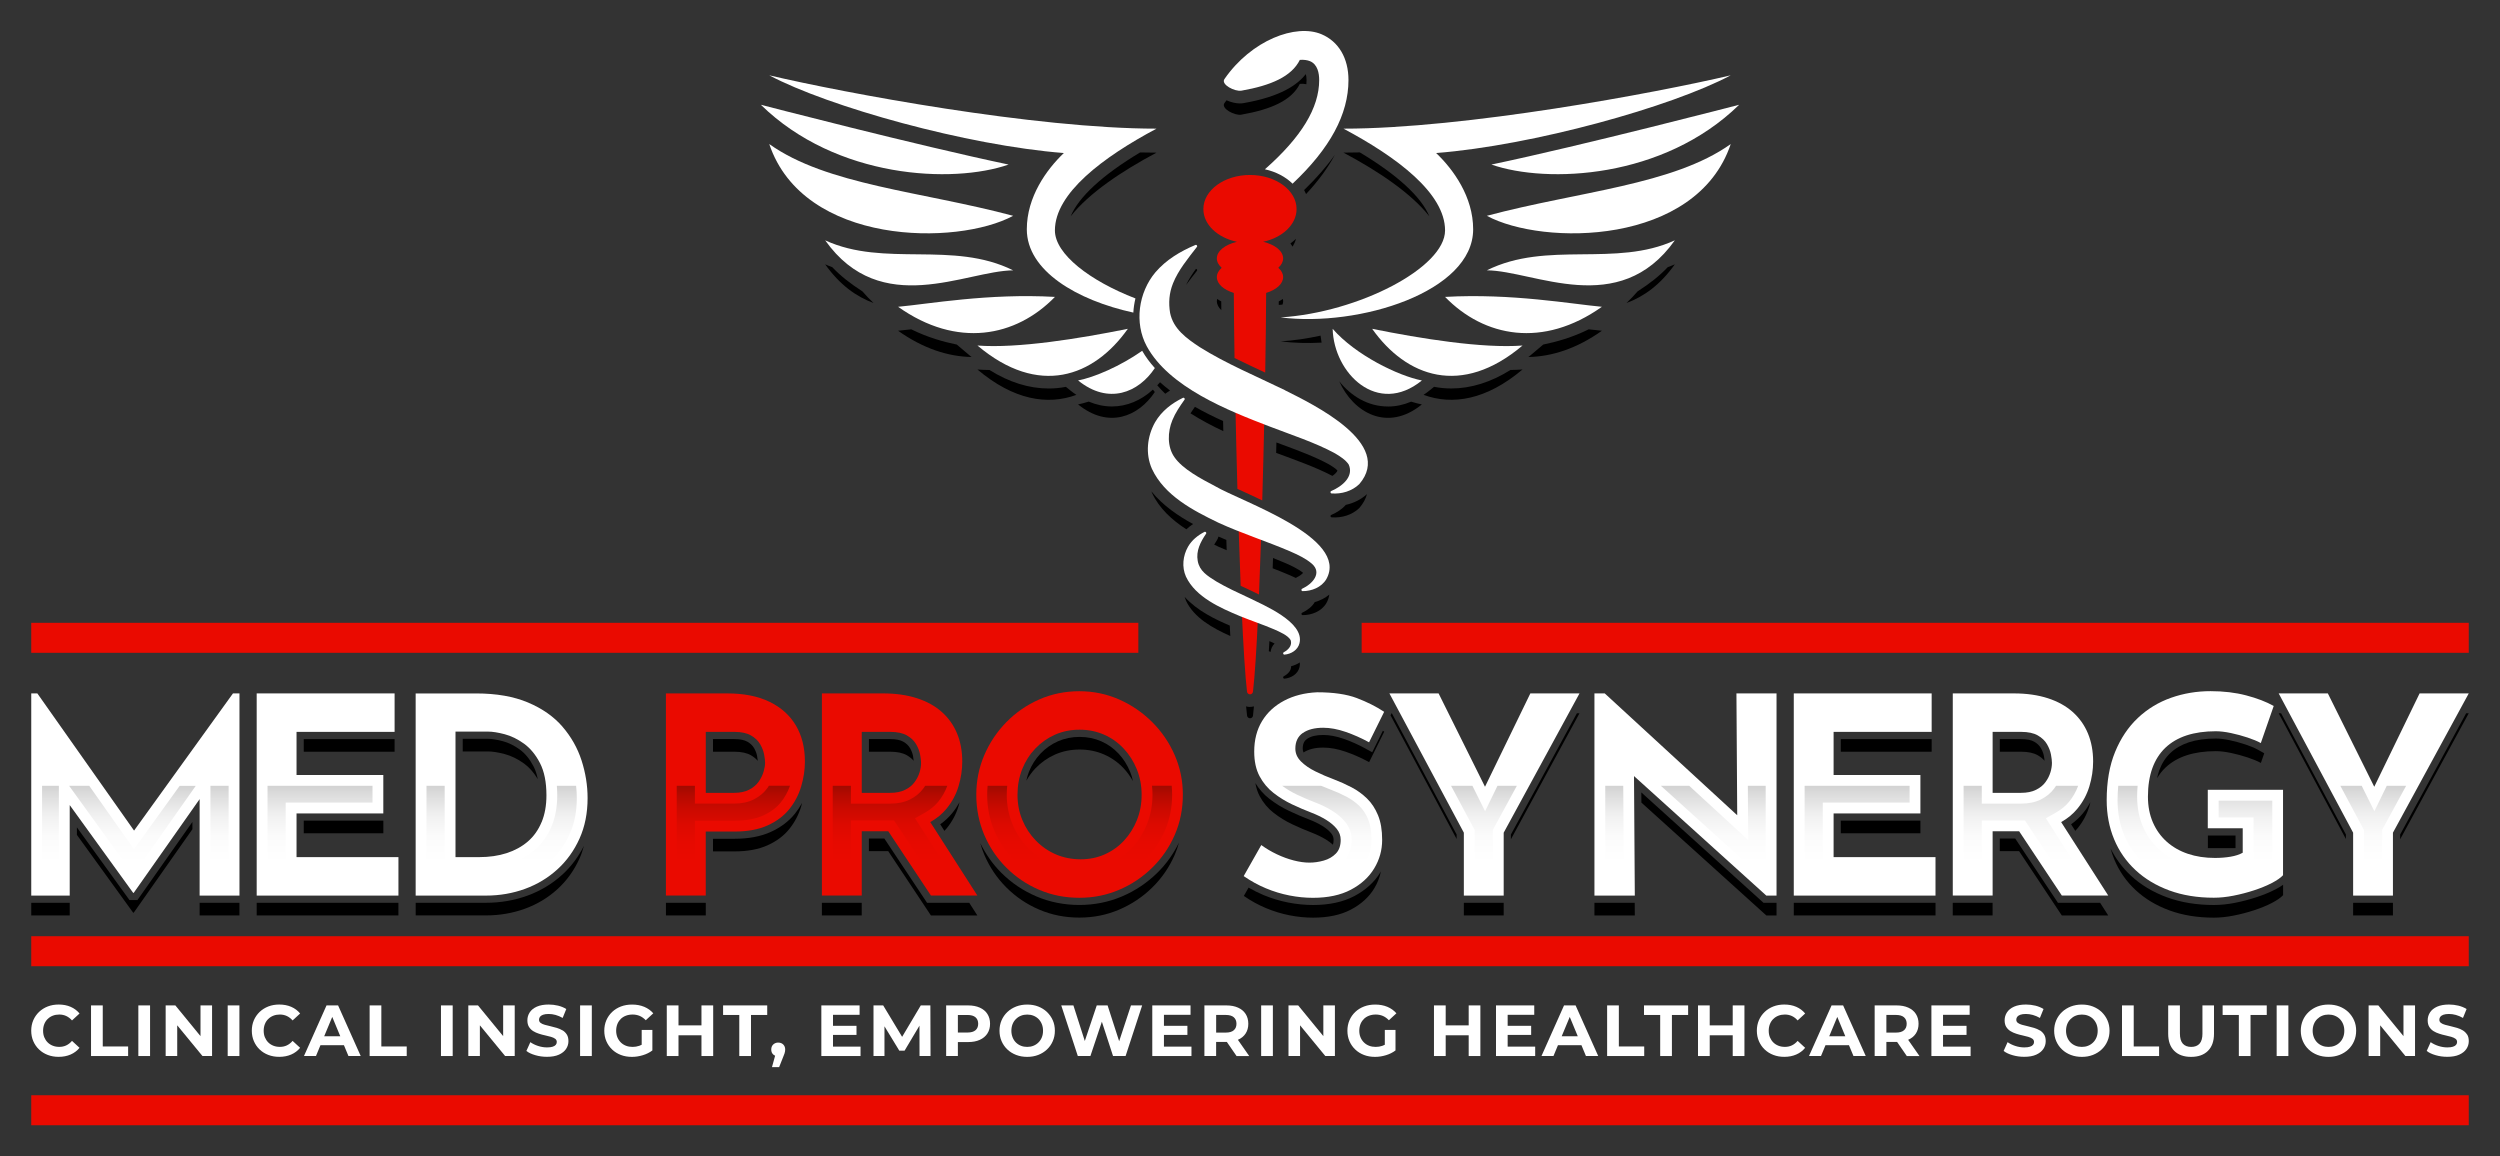 <?xml version="1.0" encoding="UTF-8"?>
<svg id="Layer_1" data-name="Layer 1" xmlns="http://www.w3.org/2000/svg" xmlns:xlink="http://www.w3.org/1999/xlink" viewBox="0 0 800 370">
  <rect x="0" y="0" width="800" height="370" fill="#333333" stroke="none"/>
  <defs>
    <style>
      .cls-1 {
        fill: url(#linear-gradient-2);
      }

      .cls-2 {
        fill: url(#linear-gradient);
      }

      .cls-3 {
        fill: #fff;
      }

      .cls-4 {
        fill: #ea0a00;
      }
    </style>
    <linearGradient id="linear-gradient" x1="391.71" y1="283.83" x2="391.71" y2="251.46" gradientUnits="userSpaceOnUse">
      <stop offset=".25" stop-color="#fff"/>
      <stop offset=".5" stop-color="#fbfbfb"/>
      <stop offset=".7" stop-color="#f1f1f1"/>
      <stop offset=".88" stop-color="#e0e0e0"/>
      <stop offset="1" stop-color="#d2d2d2"/>
    </linearGradient>
    <linearGradient id="linear-gradient-2" x1="295.81" y1="283.83" x2="295.81" y2="251.46" gradientUnits="userSpaceOnUse">
      <stop offset=".25" stop-color="#ea0a00"/>
      <stop offset=".45" stop-color="#e60a00"/>
      <stop offset=".62" stop-color="#dc0a00"/>
      <stop offset=".77" stop-color="#cb0a00"/>
      <stop offset=".91" stop-color="#b40a00"/>
      <stop offset="1" stop-color="#a00a00"/>
    </linearGradient>
  </defs>
  <g>
    <path d="M457.39,69.21c-2.58-6.21-10.23-13.24-22.24-20.44-1.78.04-3.54.07-5.24.07,11.18,5.95,21.58,12.93,27.48,20.37Z"/>
    <path d="M397.23,36.69c9.52-1.67,16.1-4.55,18.72-9.86.77-.06,1.45,0,2.09.12.03-.45.06-.89.06-1.33,0-.93-.13-1.54-.25-1.9-2.66,3.4-7.93,7.18-19.92,9.28-.38.07-.77.1-1.18.1-1.3,0-2.82-.37-4.26-1.01-.22.3-.46.59-.67.9-1.21,1.75,3.32,4.07,5.41,3.71Z"/>
    <path d="M410.52,95.67c-.41.28-.85.54-1.32.79,0,.36,0,.74,0,1.11.12,0,.24-.02.36-.02.28-.02.56-.06.84-.08.13-.36.22-.72.22-1.1,0-.23-.04-.46-.09-.69Z"/>
    <path d="M389.86,174.93c.89.41,1.79.76,2.68,1.14-.04-1.1-.08-2.18-.11-3.3-.89-.37-1.72-.72-2.52-1.07-.13.48-.33.95-.62,1.38-.3.43-.52.81-.75,1.2.44.22.88.43,1.32.64Z"/>
    <path d="M391.39,134.73c-2.86-1.29-5.94-2.79-9.02-4.55-.01.02-.02.04-.03.05-.5.71-.96,1.37-1.39,2.03,3.34,2.14,6.91,4.02,10.51,5.71-.02-1.08-.05-2.16-.07-3.25Z"/>
    <path d="M342.62,69.2c5.9-7.43,16.29-14.41,27.46-20.35-1.71,0-3.47-.03-5.25-.07-12,7.2-19.62,14.21-22.21,20.42Z"/>
    <path d="M372.88,126c.5-.35.99-.71,1.53-1.03-1.1-.84-2.17-1.73-3.2-2.65-.29.35-.59.65-.89.98.79.94,1.66,1.83,2.57,2.71Z"/>
    <path d="M524.04,93.23c-1.16,1.35-2.36,2.59-3.57,3.73,5.54-2.03,10.83-5.82,15.48-12.38-.75.34-1.51.62-2.27.91-2.7,2.85-5.75,5.24-9.64,7.74Z"/>
    <path d="M407.37,178.56c-.04,1.13-.08,2.19-.12,3.29,1.85.72,3.69,1.45,5.51,2.23.64.29,1.28.57,1.91.87.13-.08.25-.18.39-.25.93-.44,1.59-1,1.93-1.39-1.61-1.32-3.85-2.32-5.84-3.2-1.24-.53-2.5-1.04-3.78-1.55Z"/>
    <path d="M390.82,99.25c0-.95-.02-1.89-.02-2.8-.47-.24-.91-.51-1.32-.79-.05.23-.09.45-.09.69,0,1.06.53,2.04,1.43,2.9Z"/>
    <path d="M383.01,86.67c.21-.28,0-.62-.31-.63-1.24,1.7-2.36,3.43-3.17,5.16,1.13-1.54,2.32-3.04,3.48-4.53Z"/>
    <path d="M427.98,150.55c-.68-.75-2.16-1.62-2.74-1.97-4.44-2.43-9.97-4.47-15.33-6.45-.49-.18-.98-.36-1.46-.54-.03,1.12-.06,2.21-.08,3.33,5.94,2.22,12.57,4.52,18,7.37.91-.64,1.52-1.3,1.61-1.73,0,0,0,0,0-.01Z"/>
    <path d="M412.94,77.91c.26.33.48.67.69,1.02.48-.8.87-1.64,1.08-2.53-.55.53-1.12,1.04-1.76,1.5Z"/>
    <path d="M417.32,60.82c.23.42.43.85.62,1.28,3.94-4.23,7.01-8.41,9.22-12.57-2.64,3.75-5.92,7.5-9.84,11.28Z"/>
    <path d="M406.47,205.28l-.26-.12c-.06,1.13-.12,2.2-.19,3.23.19.08.38.15.57.23.11-1.02.55-1.97,1.28-2.7-.52-.25-1.04-.49-1.4-.65Z"/>
    <path d="M420.72,192.67c-.79,1.41-2.38,2.64-4.02,3.4-.39.18-.28.77.15.77,2.87.02,6.01-1.19,7.58-3.82.52-.93.82-1.84.96-2.75-1.33,1.09-2.92,1.91-4.67,2.4Z"/>
    <path d="M430.64,161.56c-1.16,1.37-2.91,2.48-4.64,3.22-.39.17-.29.74.13.77,3.17.24,6.51-.72,8.86-2.99,1.28-1.49,2.05-2.98,2.44-4.44-1.89,1.71-4.22,2.88-6.79,3.44Z"/>
    <path d="M413.14,213.2c.09,1.39-1.01,2.49-2.33,3.21-.38.21-.21.79.22.76,2.12-.18,4.28-1.46,4.81-3.66.13-.52.14-1.03.1-1.53-.85.54-1.79.96-2.81,1.23Z"/>
    <path d="M399.31,226.17c-.19-.03-.38-.08-.56-.13.1,1.1.2,2.12.31,2.97.06.48.47.84.95.84s.89-.36.95-.84c.1-.85.2-1.87.3-2.96-.62.16-1.27.21-1.95.12Z"/>
    <path d="M493.83,110.26l-4.01,3.39c-.25.21-.49.38-.74.59,7.52-.13,15.52-2.71,23.53-8.4-1.24-.11-2.66-.27-4.22-.46-5.28,2.62-10.37,4.02-14.57,4.88Z"/>
    <path d="M464.39,124.31c-1.85,0-3.68-.18-5.49-.53l-1.35,1.09c-.66.54-1.33,1.02-2.01,1.48,9.22,3.39,20.1,1.65,31.67-8.12-1.23.09-2.53.14-3.86.16-6.29,3.93-12.64,5.92-18.96,5.92Z"/>
    <path d="M444.17,130.08c-6.39,0-11.8-3.3-15.63-8.09,4.46,10,15.39,16.42,26.46,7.43-1.03-.2-2.19-.51-3.43-.89-2.42,1.02-4.9,1.56-7.41,1.56Z"/>
    <path d="M310.18,113.65l-4.01-3.39c-4.2-.86-9.29-2.26-14.57-4.88-1.56.19-2.98.34-4.22.46,8.01,5.68,16.01,8.27,23.53,8.4-.25-.2-.49-.38-.74-.59Z"/>
    <path d="M393.53,200.18c-4.65-1.98-10.42-4.73-14.45-9.18.12.41.27.82.44,1.22,2.58,5.5,8.59,8.82,14.18,11.3-.06-1.08-.11-2.18-.17-3.33Z"/>
    <path d="M422.58,107.4c-4.24.93-8.55,1.57-12.78,1.84,4.13.52,8.57.64,13.11.4-.14-.75-.25-1.49-.33-2.24Z"/>
    <path d="M275.96,93.23c-3.89-2.51-6.94-4.89-9.64-7.74-.76-.29-1.52-.56-2.27-.91,4.65,6.56,9.94,10.35,15.48,12.38-1.21-1.15-2.41-2.38-3.57-3.73Z"/>
    <path d="M342.44,124.88l-1.35-1.09c-1.81.35-3.64.53-5.49.53-6.32,0-12.67-1.99-18.96-5.92-1.34-.02-2.64-.07-3.86-.16,11.56,9.77,22.44,11.51,31.66,8.12-.67-.46-1.35-.94-2.01-1.48Z"/>
    <path d="M369.55,125.45c-.22-.25-.41-.51-.63-.77-3.77,3.46-8.33,5.39-13.1,5.39-2.52,0-5-.54-7.43-1.56-1.22.38-2.39.7-3.41.9,9.73,7.9,19.35,3.9,24.56-3.96Z"/>
    <path d="M381.78,167.69c-4.65-2.54-9.61-5.86-13.32-10.44.06.15.1.31.17.47,2.33,4.99,6.41,8.68,11,11.66.66-.6,1.36-1.17,2.15-1.68Z"/>
  </g>
  <g>
    <g>
      <path class="cls-4" d="M402.88,190.24c.26-6.26.51-13.04.74-20.08-2.44-.92-4.88-1.84-7.32-2.81.22,7,.46,13.79.71,20.1.84.4,1.67.78,2.46,1.15.9.45,2.08,1,3.41,1.64Z"/>
      <path class="cls-4" d="M395.97,156.44c2.43,1.11,5.16,2.34,7.95,3.69.26-8.95.49-18.1.68-26.94-2.92-1.13-6.07-2.37-9.28-3.76.18,8.79.4,17.96.65,27.01Z"/>
      <path class="cls-4" d="M397.32,194.76c.54,11.96,1.13,21.55,1.73,26.59.06.48.47.84.95.84s.89-.36.95-.84c.57-4.75,1.13-13.55,1.64-24.57-1.77-.66-3.54-1.32-5.27-2.01Z"/>
      <path class="cls-4" d="M395.79,77.38c-3.76.89-6.4,2.93-6.4,5.32,0,1.1.57,2.12,1.54,2.99-.97.87-1.54,1.9-1.54,2.99,0,2.17,2.19,4.06,5.43,5.06.03,6.02.11,13.11.23,20.82,3.23,1.6,6.52,3.13,9.82,4.67.16-9.52.27-18.27.3-25.5,3.24-.99,5.43-2.88,5.43-5.06,0-1.1-.57-2.12-1.54-2.99.97-.87,1.54-1.9,1.54-2.99,0-2.38-2.63-4.43-6.4-5.32,6.18-1.33,10.7-5.51,10.7-10.47,0-6.03-6.68-10.91-14.91-10.91s-14.91,4.89-14.91,10.91c0,4.96,4.51,9.14,10.7,10.47Z"/>
    </g>
    <g>
      <path class="cls-3" d="M324.21,86.51c-19.32-9.6-41.11-.86-60.15-9.6,17.86,25.19,45.02,9.73,60.15,9.6Z"/>
      <path class="cls-3" d="M365.5,112.26c-7,4.9-15.26,8.47-20.51,9.48,9.73,7.9,19.35,3.9,24.56-3.96-1.56-1.72-2.93-3.56-4.05-5.52Z"/>
      <path class="cls-3" d="M360.91,105.22c-15.68,3.16-35.24,6.32-48.12,5.35,19.57,16.53,37.19,10.09,48.12-5.35Z"/>
      <path class="cls-3" d="M287.39,98.17c18.84,13.37,37.67,9.72,50.19-3.16-21.27-1.22-40.71,2.31-50.19,3.16Z"/>
      <path class="cls-3" d="M324.21,69.06c-29.35-7.84-59.67-9.84-78.05-22.97,10.97,32.63,60.18,32.63,78.05,22.97Z"/>
      <path class="cls-3" d="M556.54,33.52s-49.76,12.94-79.29,19.14c17.86,6.2,55.05,4.56,79.29-19.14Z"/>
      <path class="cls-3" d="M322.75,52.66c-29.53-6.2-79.29-19.14-79.29-19.14,24.24,23.7,61.43,25.34,79.29,19.14Z"/>
      <path class="cls-3" d="M462.42,73.74c0,11.91-27.71,26.25-52.62,27.83,25.03,3.16,61.61-8.14,61.61-28.19,0-10.38-6.29-19.11-11.85-24.41,30.99-2.42,75.38-14.81,94.27-24.87-24.18,5.68-85.04,17.07-123.92,17.07,17.13,9.11,32.51,20.66,32.51,32.57Z"/>
      <path class="cls-3" d="M328.58,73.38c0,13.26,16.01,22.7,34.09,26.65.08-1.52.31-3.04.67-4.53-14.56-5.63-25.77-14.19-25.77-21.76,0-11.91,15.37-23.45,32.51-32.57-38.89,0-99.74-11.39-123.92-17.07,18.9,10.06,63.28,22.45,94.27,24.87-5.56,5.31-11.85,14.03-11.85,24.41Z"/>
      <path class="cls-3" d="M399.46,191.22c-3.28-1.52-7.14-3.32-10.17-5.11-2.96-1.85-5.44-3.36-6.02-6.62-.59-3.2.88-6.06,2.67-8.69.24-.35-.15-.78-.52-.59-2.1,1.09-3.99,2.57-5.24,4.72-1.65,2.89-2.06,6.49-.67,9.6,3.08,6.56,11.05,10.03,17.36,12.66,3.59,1.46,7.41,2.73,10.89,4.22,1.8.81,4.33,1.87,5.25,3.42.56,1.7-.68,3.06-2.2,3.89-.38.21-.21.79.22.76,2.12-.18,4.28-1.46,4.81-3.66,1.66-6.78-11.57-12.21-16.38-14.61Z"/>
      <path class="cls-3" d="M535.95,76.9c-19.05,8.75-40.83,0-60.15,9.6,15.13.13,42.29,15.59,60.15-9.6Z"/>
      <path class="cls-3" d="M462.42,95.01c12.52,12.88,31.35,16.53,50.19,3.16-9.48-.85-28.92-4.37-50.19-3.16Z"/>
      <path class="cls-3" d="M553.84,46.09c-18.38,13.12-48.7,15.13-78.05,22.97,17.86,9.66,67.08,9.66,78.05-22.97Z"/>
      <path class="cls-3" d="M439.09,105.22c10.94,15.43,28.56,21.87,48.12,5.35-12.88.97-32.45-2.19-48.12-5.35Z"/>
      <path class="cls-3" d="M388.75,155.53c-4.51-2.37-10.29-5.42-12.93-9.23-2.35-3.33-2.2-8.11-.67-11.82.96-2.37,2.38-4.44,3.89-6.57.24-.34-.13-.78-.51-.6-3.58,1.76-6.81,4.2-8.91,7.82-2.53,4.5-3.15,10.07-1,14.91,4.01,8.58,13.18,13.31,21.24,17.21,7.57,3.47,15.43,5.95,22.9,9.15,2.55,1.13,5.03,2.26,7.04,3.99,3.37,2.95.23,6.46-3.11,8-.39.18-.28.77.15.77,2.87.02,6.01-1.19,7.58-3.82,7.52-13.33-27.2-24.8-35.67-29.81Z"/>
      <path class="cls-3" d="M426.45,105.22c.36,14.22,14.34,28.07,28.56,16.53-7.53-1.46-21.27-8.14-28.56-16.53Z"/>
      <path class="cls-3" d="M411.19,124.86c-9.26-4.5-18.83-8.48-27.27-13.78-4.26-2.81-8.45-5.82-9.49-10.95-.53-3.18-.33-6.31.93-9.45,1.66-4.18,4.78-7.96,7.65-11.67.25-.33-.1-.78-.48-.62-4.79,2.01-9.37,4.73-12.81,8.76-5.39,6.41-6.81,16.17-2.76,23.65,7.14,13.14,26.03,20.58,39.22,25.64,6.74,2.6,14.81,5.22,21.04,8.64,1.64.96,3.43,2.13,4.37,3.58,1.69,3.79-1.99,6.93-5.6,8.47-.39.17-.29.74.13.77,3.17.24,6.51-.72,8.86-2.99,11.14-13.01-14.62-25.43-23.8-30.03Z"/>
      <path class="cls-3" d="M397.23,29.02c9.52-1.67,16.1-4.55,18.72-9.86,1.29-.09,2.39.06,3.28.43,2.4,1.01,2.91,3.84,2.91,6.02,0,8.91-5.7,18.28-17.37,28.56,3.55.79,6.63,2.42,8.85,4.61,12.02-11.31,17.89-22.21,17.89-33.17,0-7-3.15-12.34-8.64-14.66-8.17-3.44-22.38,1.83-31.05,14.35-1.21,1.75,3.32,4.07,5.41,3.71Z"/>
    </g>
  </g>
  <g>
    <g>
      <path d="M241.25,239.31c-.44-.76-1.13-1.41-2.1-1.97-.96-.55-2.36-.83-4.16-.83h-6.83v4.04h6.83c2.23,0,4,.38,5.32,1.14.88.51,1.6,1.11,2.18,1.78-.03-.37-.1-.88-.23-1.59-.16-.82-.49-1.69-1-2.57Z"/>
      <path d="M357.89,241.1c-1.57-1.67-3.43-2.98-5.53-3.9-2.1-.92-4.42-1.39-6.89-1.39s-4.8.47-6.89,1.39c-2.11.93-3.99,2.24-5.59,3.92-1.6,1.68-2.86,3.66-3.74,5.89-.36.9-.62,1.84-.83,2.81.82-1.43,1.77-2.76,2.91-3.95,1.82-1.9,3.93-3.38,6.33-4.44,2.4-1.05,5.01-1.58,7.82-1.58s5.42.53,7.82,1.58c2.4,1.05,4.5,2.54,6.28,4.44,1.15,1.23,2.13,2.6,2.97,4.09-.22-1.01-.51-1.99-.89-2.93-.91-2.24-2.18-4.24-3.76-5.93Z"/>
      <path d="M306.73,257.95c.12-.41.22-.82.32-1.23-.69,1.24-1.49,2.44-2.41,3.56h0c-1.07,1.3-2.33,2.47-3.77,3.5l1.34,2.09c.22-.23.44-.46.65-.71,1.79-2.17,3.08-4.57,3.87-7.21Z"/>
      <path d="M291.15,239.31c-.44-.76-1.13-1.41-2.1-1.97-.96-.55-2.36-.83-4.16-.83h-6.83v4.04h6.83c2.23,0,4,.38,5.32,1.14.88.51,1.59,1.1,2.17,1.76-.04-.45-.11-.96-.22-1.58-.16-.82-.49-1.69-1-2.57Z"/>
      <path d="M166.33,239.85c-1.78-1.29-3.61-2.19-5.43-2.67-1.91-.5-3.51-.76-4.77-.76h-8.06v4.04h8.06c1.46,0,3.25.28,5.36.84,2.11.56,4.17,1.57,6.2,3.03,1.7,1.23,3.16,2.92,4.4,5-.3-1.56-.75-2.92-1.36-4.09-1.2-2.33-2.68-4.14-4.4-5.39Z"/>
      <rect x="10" y="288.9" width="12.31" height="4.04"/>
      <polygon points="466.12 267.04 445.39 228.24 445.3 228.24 444.97 228.91 466.12 268.49 466.12 267.04"/>
      <rect x="97.2" y="236.51" width="29.07" height="4.04"/>
      <rect x="97.2" y="262.61" width="25.47" height="4.04"/>
      <path d="M437.01,239.56c-2.34-1.28-4.75-2.35-7.16-3.18-2.3-.79-4.45-1.19-6.41-1.19-2.25,0-4,.42-5.18,1.25-.65.46-1.39,1.22-1.39,3.12,0,.44.09.84.26,1.23,1.57-1.03,3.66-1.56,6.31-1.56,2.23,0,4.61.44,7.16,1.32,2.55.88,5.05,1.99,7.52,3.34l4.83-9.76c-.14-.09-.29-.18-.44-.27l-3.4,6.86-2.11-1.15Z"/>
      <polygon points="61.57 263.01 43.98 288.02 41.43 288.02 24.61 264.76 24.61 267.17 42.61 292.06 42.79 292.06 61.57 265.35 61.57 263.01"/>
      <path d="M706.51,271.4h8.78s.05-.01.08-.02v-4.02h-8.85v4.04Z"/>
      <path d="M653.03,239.31c-.44-.76-1.13-1.41-2.1-1.97-.96-.55-2.36-.83-4.16-.83h-6.83v4.04h6.83c2.23,0,4,.38,5.32,1.14.88.51,1.59,1.1,2.17,1.76-.04-.45-.1-.96-.22-1.58-.16-.82-.49-1.69-1.01-2.57Z"/>
      <path d="M713.9,240.94c1.82.38,3.6.87,5.36,1.45,1.76.59,3.16,1.17,4.22,1.76l1.08-3.11-2.2-1.22c-.93-.51-2.22-1.05-3.83-1.59-1.66-.55-3.38-1.02-5.11-1.38-1.65-.35-3.12-.52-4.36-.52-3.26,0-6.15.41-8.6,1.2-2.35.77-4.35,1.92-5.94,3.43-1.58,1.5-2.79,3.4-3.59,5.66-.27.75-.48,1.56-.67,2.41.75-1.26,1.63-2.4,2.67-3.38,1.85-1.76,4.12-3.08,6.81-3.96,2.69-.88,5.8-1.32,9.32-1.32,1.41,0,3.02.19,4.83.57Z"/>
      <path d="M668.61,257.95c.12-.41.22-.82.32-1.23-.69,1.24-1.49,2.44-2.41,3.56-1.07,1.3-2.33,2.47-3.77,3.5l1.34,2.09c.22-.23.44-.46.65-.71,1.79-2.17,3.08-4.57,3.87-7.21Z"/>
      <polygon points="750.69 267.04 729.95 228.24 729.25 228.24 729.22 228.33 750.69 268.49 750.69 267.04"/>
      <path d="M423.15,264.29c-1.3-.8-2.76-1.5-4.32-2.09-2.04-.78-4.16-1.69-6.32-2.71-2.25-1.06-4.39-2.38-6.36-3.91-1.76-1.37-3.24-3.06-4.44-5,.28,1.54.72,2.94,1.38,4.17,1.14,2.14,2.64,3.93,4.48,5.36,1.85,1.44,3.82,2.65,5.93,3.65,2.11,1,4.16,1.88,6.15,2.64,1.7.65,3.27,1.41,4.7,2.28.84.51,1.55,1.07,2.19,1.64.14-.45.21-.97.21-1.58,0-.76-.24-1.42-.76-2.07-.68-.84-1.63-1.64-2.84-2.38Z"/>
      <rect x="589.06" y="236.51" width="29.07" height="4.04"/>
      <rect x="589.06" y="262.61" width="25.47" height="4.04"/>
      <polygon points="564.33 288.9 525.22 253.57 525.25 256.83 565.22 292.94 568.49 292.94 568.49 288.9 564.33 288.9"/>
      <rect x="624.88" y="288.9" width="12.75" height="4.04"/>
      <polygon points="510.22 288.9 510.22 292.94 523.14 292.94 523.11 288.9 510.22 288.9"/>
      <rect x="574.01" y="288.9" width="45.36" height="4.04"/>
      <polygon points="483.49 267.05 483.49 268.57 505.44 228.24 504.61 228.24 483.49 267.05"/>
      <rect x="468.43" y="288.9" width="12.75" height="4.04"/>
      <rect x="63.88" y="288.9" width="12.74" height="4.04"/>
      <rect x="753" y="288.9" width="12.74" height="4.04"/>
      <polygon points="768.05 267.05 768.05 268.57 790 228.24 789.17 228.24 768.05 267.05"/>
      <path d="M728.06,284.64c-1.74.9-3.76,1.73-6.01,2.47-2.21.73-4.51,1.33-6.82,1.79-2.37.47-4.65.7-6.78.7-5.52,0-10.58-.83-15.04-2.47-4.49-1.65-8.39-4-11.59-6.98-2.67-2.49-4.81-5.41-6.45-8.66.33,1.17.7,2.32,1.16,3.44,1.58,3.81,3.87,7.11,6.86,9.89,2.99,2.78,6.59,4.95,10.81,6.5,4.22,1.55,8.97,2.33,14.24,2.33,1.99,0,4.1-.22,6.33-.66,2.23-.44,4.41-1.01,6.55-1.71,2.14-.7,4.03-1.48,5.67-2.33,1.64-.85,2.84-1.68,3.6-2.5v-3.32c-.72.51-1.56,1.02-2.54,1.53Z"/>
      <polygon points="658.54 288.9 644.87 268.33 639.93 268.33 639.93 272.37 646.11 272.37 659.77 292.94 674.63 292.94 672.04 288.9 658.54 288.9"/>
      <rect x="213.1" y="288.9" width="12.75" height="4.04"/>
      <path d="M179.92,279.9c-3.2,2.92-6.94,5.17-11.13,6.7-4.16,1.52-8.63,2.29-13.27,2.29h-22.5v4.04h22.5c4.39,0,8.55-.72,12.48-2.15,3.93-1.43,7.38-3.52,10.37-6.24,2.99-2.72,5.35-6.01,7.08-9.84.58-1.28,1.02-2.64,1.41-4.04-1.78,3.53-4.09,6.65-6.93,9.24Z"/>
      <rect x="82.14" y="288.9" width="45.35" height="4.04"/>
      <path d="M254.41,260.34c-1.95,2.45-4.57,4.43-7.79,5.89-3.19,1.45-7.1,2.18-11.63,2.18h-6.83v4.04h6.83c4.22,0,7.78-.66,10.68-1.98,2.9-1.32,5.21-3.06,6.94-5.23,1.73-2.17,2.99-4.58,3.78-7.25.11-.36.19-.72.28-1.08-.65,1.2-1.4,2.35-2.26,3.43Z"/>
      <path d="M441.76,279.08c-1.91,3.17-4.73,5.74-8.37,7.66-3.6,1.9-8.04,2.86-13.21,2.86-2.59,0-5.27-.27-7.96-.79-2.69-.53-5.37-1.34-7.96-2.42-1.6-.67-3.18-1.47-4.72-2.36l-1.51,2.67c2.28,1.58,4.66,2.89,7.12,3.91,2.46,1.03,4.97,1.79,7.52,2.29,2.55.5,5.05.75,7.51.75,4.8,0,8.85-.86,12.13-2.59,3.28-1.73,5.77-4,7.47-6.81,1.04-1.72,1.73-3.55,2.13-5.45-.06.1-.09.2-.15.29Z"/>
      <rect x="263" y="288.9" width="12.75" height="4.04"/>
      <path d="M370.33,279.31c-3.27,3.21-7.07,5.75-11.3,7.55-4.25,1.81-8.85,2.73-13.65,2.73s-9.49-.92-13.74-2.74c-4.24-1.81-8.02-4.35-11.23-7.57-2.76-2.76-4.99-5.96-6.72-9.48.36,1.26.77,2.5,1.28,3.7,1.7,3.99,4.06,7.49,7.08,10.5,3.02,3.02,6.52,5.38,10.5,7.08,3.98,1.7,8.26,2.55,12.83,2.55s8.76-.85,12.75-2.55c3.98-1.7,7.52-4.06,10.59-7.08,3.08-3.02,5.48-6.52,7.21-10.5.54-1.25.97-2.54,1.34-3.85-1.77,3.59-4.07,6.85-6.93,9.65Z"/>
      <polygon points="296.66 288.9 282.99 268.33 278.05 268.33 278.05 272.37 284.23 272.37 297.89 292.94 312.75 292.94 310.16 288.9 296.66 288.9"/>
    </g>
    <g>
      <g>
        <polygon class="cls-3" points="774.27 221.89 759.76 251.76 744.91 221.89 729.18 221.89 753 266.46 753 286.59 765.74 286.59 765.74 266.46 790 221.89 774.27 221.89"/>
        <path class="cls-3" d="M179.99,232.53c-2.78-3.22-6.46-5.8-11.03-7.73-4.57-1.93-10.11-2.9-16.61-2.9h-19.34v64.69h22.5c4.39,0,8.55-.72,12.48-2.15,3.93-1.44,7.38-3.52,10.37-6.24,2.99-2.72,5.35-6.01,7.08-9.84,1.73-3.84,2.59-8.16,2.59-12.97,0-4.04-.65-8.06-1.93-12.04-1.29-3.98-3.33-7.59-6.11-10.81ZM173.31,263.07c-1.03,2.49-2.49,4.56-4.39,6.2-1.91,1.64-4.18,2.89-6.81,3.74-2.64.85-5.57,1.27-8.79,1.27h-7.56v-40.17h10.37c1.46,0,3.25.28,5.36.84,2.11.56,4.18,1.57,6.2,3.03,2.02,1.47,3.72,3.53,5.1,6.2,1.38,2.67,2.07,6.11,2.07,10.33,0,3.22-.51,6.08-1.54,8.57Z"/>
        <polygon class="cls-3" points="586.75 260.3 614.53 260.3 614.53 248 586.75 248 586.75 234.2 618.13 234.2 618.13 221.89 574.01 221.89 574.01 286.59 619.36 286.59 619.36 274.28 586.75 274.28 586.75 260.3"/>
        <path class="cls-3" d="M706.51,265.05h11.16v7.82c-1.05.59-2.34,1.01-3.87,1.27-1.52.26-3.19.4-5.01.4-3.16,0-6.05-.44-8.66-1.32-2.61-.88-4.86-2.17-6.77-3.87-1.9-1.7-3.38-3.76-4.44-6.2-1.05-2.43-1.58-5.17-1.58-8.22,0-3.46.47-6.49,1.41-9.1.94-2.61,2.33-4.79,4.17-6.55,1.85-1.76,4.12-3.08,6.81-3.96,2.69-.88,5.8-1.32,9.32-1.32,1.41,0,3.02.19,4.83.57,1.82.38,3.6.87,5.36,1.45,1.76.59,3.16,1.17,4.22,1.76l4.13-11.87c-2.4-1.35-5.33-2.47-8.79-3.38-3.46-.91-7.27-1.36-11.43-1.36-4.39,0-8.6.7-12.61,2.11-4.01,1.41-7.56,3.56-10.64,6.46-3.08,2.9-5.51,6.53-7.3,10.9-1.79,4.37-2.68,9.51-2.68,15.43,0,4.51.79,8.67,2.37,12.48,1.58,3.81,3.87,7.11,6.86,9.89,2.99,2.78,6.59,4.95,10.81,6.5,4.22,1.55,8.97,2.33,14.24,2.33,1.99,0,4.1-.22,6.33-.66,2.23-.44,4.41-1.01,6.55-1.71,2.14-.7,4.03-1.48,5.67-2.33,1.64-.85,2.84-1.68,3.6-2.5v-27.34h-24.08v12.31Z"/>
        <polygon class="cls-3" points="94.89 260.3 122.66 260.3 122.66 248 94.89 248 94.89 234.2 126.27 234.2 126.27 221.89 82.14 221.89 82.14 286.59 127.5 286.59 127.5 274.28 94.89 274.28 94.89 260.3"/>
        <polygon class="cls-3" points="42.9 265.79 11.95 221.89 10 221.89 10 286.59 22.31 286.59 22.31 257.63 42.61 285.71 42.79 285.71 63.88 255.72 63.88 286.59 76.63 286.59 76.63 221.89 74.55 221.89 42.9 265.79"/>
        <polygon class="cls-3" points="555.91 260.88 513.52 221.89 510.22 221.89 510.22 286.59 523.14 286.59 522.88 248.34 565.22 286.59 568.49 286.59 568.49 221.89 555.66 221.89 555.91 260.88"/>
        <path class="cls-3" d="M416.93,234.55c1.58-1.11,3.75-1.67,6.5-1.67,2.23,0,4.61.44,7.16,1.32,2.55.88,5.05,1.99,7.51,3.34l4.83-9.76c-2.58-1.7-5.49-3.16-8.75-4.4-3.25-1.23-7.49-1.85-12.7-1.85-3.99.18-7.5,1.07-10.55,2.68-3.05,1.61-5.41,3.79-7.08,6.55-1.67,2.76-2.5,6.01-2.5,9.76,0,3.11.57,5.73,1.71,7.87,1.14,2.14,2.64,3.93,4.48,5.36,1.85,1.44,3.82,2.65,5.93,3.65,2.11,1,4.16,1.88,6.15,2.64,1.7.65,3.27,1.41,4.7,2.28,1.43.88,2.58,1.85,3.43,2.9.85,1.05,1.27,2.23,1.27,3.52,0,1.88-.51,3.34-1.54,4.4-1.03,1.05-2.32,1.8-3.87,2.24-1.55.44-3.09.66-4.61.66s-3.19-.23-5.01-.7c-1.82-.47-3.62-1.13-5.41-1.98-1.79-.85-3.44-1.83-4.97-2.94l-5.63,9.93c2.29,1.58,4.66,2.89,7.12,3.91,2.46,1.03,4.97,1.79,7.52,2.29,2.55.5,5.05.75,7.52.75,4.8,0,8.85-.86,12.13-2.59,3.28-1.73,5.77-4,7.47-6.81,1.7-2.81,2.55-5.86,2.55-9.14,0-3.11-.44-5.73-1.32-7.87-.88-2.14-2.05-3.93-3.52-5.36-1.47-1.43-3.12-2.64-4.97-3.6-1.85-.97-3.71-1.8-5.58-2.51-2.05-.76-4.03-1.61-5.93-2.55-1.91-.94-3.46-2.01-4.66-3.21-1.2-1.2-1.8-2.56-1.8-4.09,0-2.23.79-3.9,2.37-5.01Z"/>
        <polygon class="cls-3" points="475.2 251.76 460.35 221.89 444.61 221.89 468.43 266.46 468.43 286.59 481.18 286.59 481.18 266.46 505.44 221.89 489.71 221.89 475.2 251.76"/>
        <path class="cls-3" d="M664.74,258.81c1.79-2.17,3.08-4.57,3.87-7.21.79-2.64,1.19-5.27,1.19-7.91,0-3.34-.56-6.34-1.67-9.01-1.11-2.67-2.74-4.95-4.88-6.86-2.14-1.9-4.79-3.37-7.95-4.39-3.16-1.02-6.77-1.54-10.81-1.54h-19.6v64.69h12.75v-20.57h8.49l13.66,20.57h14.85l-15.07-23.51c2.07-1.17,3.79-2.59,5.18-4.27ZM656.13,247.16c-.32,1.08-.85,2.12-1.58,3.12-.73,1-1.74,1.82-3.03,2.46-1.29.65-2.9.97-4.83.97h-9.05v-19.51h9.14c2.23,0,4,.38,5.32,1.14,1.32.76,2.3,1.7,2.94,2.81.64,1.11,1.07,2.21,1.27,3.3.2,1.08.31,1.98.31,2.68,0,.94-.16,1.95-.48,3.03Z"/>
      </g>
      <g>
        <path class="cls-4" d="M246.23,224.57c-3.69-1.79-8.2-2.68-13.54-2.68h-19.6v64.69h12.75v-20.48h9.14c4.22,0,7.78-.66,10.68-1.98,2.9-1.32,5.21-3.06,6.94-5.23,1.73-2.17,2.99-4.58,3.78-7.25.79-2.67,1.19-5.32,1.19-7.95,0-4.45-.97-8.31-2.9-11.56-1.93-3.25-4.75-5.77-8.44-7.56ZM244.34,246.94c-.32,1.11-.85,2.18-1.58,3.21-.73,1.03-1.74,1.88-3.03,2.55-1.29.67-2.9,1.01-4.83,1.01h-9.05v-19.51h9.14c2.23,0,4,.38,5.32,1.14,1.32.76,2.3,1.7,2.94,2.81.64,1.11,1.07,2.21,1.27,3.3.2,1.08.31,1.95.31,2.59,0,.82-.16,1.79-.48,2.9Z"/>
        <path class="cls-4" d="M302.86,258.81c1.79-2.17,3.08-4.57,3.87-7.21.79-2.64,1.19-5.27,1.19-7.91,0-3.34-.56-6.34-1.67-9.01-1.11-2.67-2.74-4.95-4.88-6.86-2.14-1.9-4.79-3.37-7.95-4.39-3.16-1.02-6.77-1.54-10.81-1.54h-19.6v64.69h12.75v-20.57h8.49l13.66,20.57h14.85l-15.07-23.51c2.07-1.17,3.79-2.59,5.18-4.27ZM294.25,247.16c-.32,1.08-.85,2.12-1.58,3.12-.73,1-1.74,1.82-3.03,2.46-1.29.65-2.9.97-4.83.97h-9.05v-19.51h9.14c2.23,0,4,.38,5.32,1.14,1.32.76,2.3,1.7,2.94,2.81.64,1.11,1.07,2.21,1.27,3.3.2,1.08.31,1.98.31,2.68,0,.94-.16,1.95-.48,3.03Z"/>
        <path class="cls-4" d="M368.71,231.08c-3.08-3.08-6.61-5.49-10.59-7.25-3.99-1.76-8.23-2.64-12.75-2.64s-8.85.88-12.83,2.64c-3.99,1.76-7.49,4.18-10.5,7.25-3.02,3.08-5.38,6.61-7.08,10.59-1.7,3.99-2.55,8.21-2.55,12.66s.85,8.85,2.55,12.83c1.7,3.99,4.06,7.49,7.08,10.5,3.02,3.02,6.52,5.38,10.5,7.08,3.98,1.7,8.26,2.55,12.83,2.55s8.76-.85,12.75-2.55c3.98-1.7,7.52-4.06,10.59-7.08,3.08-3.02,5.48-6.52,7.21-10.5,1.73-3.98,2.59-8.26,2.59-12.83s-.87-8.67-2.59-12.66c-1.73-3.98-4.13-7.52-7.21-10.59ZM363.84,262.37c-1,2.49-2.37,4.69-4.13,6.59-1.76,1.9-3.82,3.38-6.2,4.44-2.37,1.05-4.94,1.58-7.69,1.58s-5.52-.53-7.95-1.58c-2.43-1.05-4.57-2.53-6.42-4.44-1.85-1.9-3.28-4.1-4.31-6.59-1.03-2.49-1.54-5.17-1.54-8.04s.5-5.65,1.49-8.17c1-2.52,2.4-4.73,4.22-6.64,1.82-1.9,3.93-3.38,6.33-4.44,2.4-1.05,5.01-1.58,7.82-1.58s5.42.53,7.82,1.58c2.4,1.05,4.5,2.54,6.28,4.44,1.79,1.91,3.19,4.12,4.22,6.64,1.02,2.52,1.54,5.24,1.54,8.17s-.5,5.55-1.49,8.04Z"/>
      </g>
    </g>
    <rect class="cls-4" x="10" y="299.59" width="780" height="9.6"/>
    <rect class="cls-4" x="10" y="350.48" width="780" height="9.6"/>
    <g>
      <rect class="cls-4" x="10" y="199.3" width="354.27" height="9.6"/>
      <rect class="cls-4" x="435.73" y="199.3" width="354.27" height="9.6"/>
    </g>
    <g>
      <path class="cls-3" d="M15.25,326.08c.46-.46,1.01-.82,1.64-1.06.63-.25,1.33-.37,2.08-.37.8,0,1.54.16,2.22.47.68.32,1.3.79,1.85,1.42l2.41-2.22c-.77-.94-1.72-1.65-2.86-2.14-1.13-.49-2.4-.73-3.81-.73-1.27,0-2.43.2-3.49.61-1.06.41-1.99.99-2.79,1.75-.79.76-1.41,1.64-1.85,2.66-.44,1.02-.66,2.14-.66,3.35s.22,2.34.66,3.35c.44,1.02,1.05,1.91,1.84,2.66.79.76,1.72,1.34,2.79,1.75,1.07.41,2.23.61,3.48.61,1.42,0,2.7-.25,3.83-.74,1.13-.49,2.09-1.21,2.86-2.15l-2.41-2.22c-.56.65-1.17,1.13-1.85,1.45-.68.32-1.42.47-2.22.47-.76,0-1.45-.12-2.08-.37-.63-.25-1.18-.6-1.64-1.06-.46-.46-.82-1.01-1.08-1.64s-.38-1.33-.38-2.11.13-1.47.38-2.11c.25-.63.61-1.18,1.08-1.64Z"/>
      <polygon class="cls-3" points="32.88 321.73 29.13 321.73 29.13 337.93 41 337.93 41 334.87 32.88 334.87 32.88 321.73"/>
      <rect class="cls-3" x="44.27" y="321.73" width="3.75" height="16.2"/>
      <polygon class="cls-3" points="64.16 331.56 56.11 321.73 53.01 321.73 53.01 337.93 56.71 337.93 56.71 328.1 64.79 337.93 67.86 337.93 67.86 321.73 64.16 321.73 64.16 331.56"/>
      <rect class="cls-3" x="72.86" y="321.73" width="3.75" height="16.2"/>
      <path class="cls-3" d="M85.84,326.08c.46-.46,1.01-.82,1.64-1.06.63-.25,1.33-.37,2.08-.37.8,0,1.54.16,2.22.47.68.32,1.3.79,1.85,1.42l2.41-2.22c-.77-.94-1.72-1.65-2.86-2.14-1.13-.49-2.4-.73-3.81-.73-1.27,0-2.43.2-3.49.61-1.06.41-1.99.99-2.79,1.75-.79.76-1.41,1.64-1.85,2.66-.44,1.02-.66,2.14-.66,3.35s.22,2.34.66,3.35c.44,1.02,1.05,1.91,1.84,2.66.79.76,1.72,1.34,2.79,1.75,1.07.41,2.23.61,3.48.61,1.42,0,2.7-.25,3.83-.74,1.13-.49,2.09-1.21,2.86-2.15l-2.41-2.22c-.56.65-1.17,1.13-1.85,1.45-.68.32-1.42.47-2.22.47-.76,0-1.45-.12-2.08-.37-.63-.25-1.18-.6-1.64-1.06-.46-.46-.82-1.01-1.08-1.64s-.38-1.33-.38-2.11.13-1.47.38-2.11.61-1.18,1.08-1.64Z"/>
      <path class="cls-3" d="M104.49,321.73l-7.22,16.2h3.84l1.44-3.47h7.51l1.44,3.47h3.93l-7.24-16.2h-3.7ZM103.74,331.61l2.58-6.2,2.57,6.2h-5.15Z"/>
      <polygon class="cls-3" points="122.03 321.73 118.28 321.73 118.28 337.93 130.15 337.93 130.15 334.87 122.03 334.87 122.03 321.73"/>
      <rect class="cls-3" x="141.11" y="321.73" width="3.75" height="16.2"/>
      <polygon class="cls-3" points="161.01 331.56 152.96 321.73 149.86 321.73 149.86 337.93 153.56 337.93 153.56 328.1 161.64 337.93 164.71 337.93 164.71 321.73 161.01 321.73 161.01 331.56"/>
      <path class="cls-3" d="M180.03,329.74c-.56-.34-1.17-.61-1.84-.81-.67-.2-1.34-.38-2.01-.53-.67-.15-1.28-.31-1.84-.46-.56-.15-1-.36-1.34-.61-.34-.25-.51-.59-.51-1.01,0-.35.1-.67.3-.94.2-.27.53-.49.99-.66.46-.17,1.06-.25,1.78-.25s1.47.1,2.22.31c.76.21,1.51.53,2.27.96l1.16-2.85c-.76-.48-1.63-.84-2.61-1.08-.99-.24-1.99-.36-3.01-.36-1.53,0-2.8.23-3.81.68-1.01.45-1.77,1.06-2.27,1.83-.5.76-.75,1.61-.75,2.53,0,.86.17,1.57.52,2.13.35.55.8,1,1.35,1.34.56.34,1.17.62,1.84.83.67.22,1.34.4,2.01.54.67.15,1.28.3,1.84.46.56.16,1,.37,1.34.62.34.25.51.6.51,1.03,0,.34-.11.64-.32.9-.22.26-.55.47-1.01.61-.46.15-1.05.22-1.79.22-.97,0-1.93-.16-2.88-.47s-1.77-.72-2.46-1.21l-1.27,2.82c.72.56,1.68,1.01,2.87,1.35,1.19.35,2.43.52,3.72.52,1.54,0,2.82-.23,3.83-.69,1.01-.46,1.77-1.07,2.28-1.83.51-.76.76-1.59.76-2.5,0-.85-.17-1.55-.52-2.11-.35-.55-.8-1-1.35-1.34Z"/>
      <rect class="cls-3" x="185.63" y="321.73" width="3.75" height="16.2"/>
      <path class="cls-3" d="M198.62,326.08c.47-.46,1.03-.82,1.68-1.06.65-.25,1.37-.37,2.15-.37s1.57.15,2.27.45,1.33.76,1.92,1.38l2.41-2.22c-.79-.91-1.75-1.6-2.9-2.08-1.15-.48-2.44-.72-3.88-.72-1.3,0-2.48.2-3.56.61-1.08.41-2.02.99-2.82,1.75-.8.76-1.42,1.64-1.86,2.66-.44,1.02-.66,2.14-.66,3.35s.22,2.34.66,3.35c.44,1.02,1.06,1.91,1.85,2.66.79.76,1.73,1.34,2.8,1.75,1.07.41,2.25.61,3.53.61,1.16,0,2.32-.18,3.48-.53,1.16-.35,2.19-.86,3.07-1.53v-6.57h-3.42v4.75c-.25.13-.5.25-.75.33-.7.24-1.42.36-2.16.36s-1.48-.12-2.12-.37c-.64-.25-1.2-.61-1.67-1.08-.47-.47-.83-1.02-1.09-1.65-.25-.63-.38-1.33-.38-2.08s.13-1.47.38-2.11c.25-.63.62-1.18,1.09-1.64Z"/>
      <polygon class="cls-3" points="224.47 328.12 217.12 328.12 217.12 321.73 213.37 321.73 213.37 337.93 217.12 337.93 217.12 331.29 224.47 331.29 224.47 337.93 228.22 337.93 228.22 321.73 224.47 321.73 224.47 328.12"/>
      <polygon class="cls-3" points="231.39 324.79 236.57 324.79 236.57 337.93 240.32 337.93 240.32 324.79 245.51 324.79 245.51 321.73 231.39 321.73 231.39 324.79"/>
      <path class="cls-3" d="M249.05,333.62c-.63,0-1.16.2-1.6.6-.43.4-.65.94-.65,1.62s.21,1.21.64,1.6c.18.16.38.28.6.38l-1.01,3.67h2.29l1.32-3.33c.19-.42.32-.76.4-1.03.08-.27.14-.5.17-.69.03-.19.05-.39.05-.59,0-.66-.21-1.2-.62-1.61-.42-.41-.95-.61-1.6-.61Z"/>
      <polygon class="cls-3" points="266.56 331.17 274.08 331.17 274.08 328.26 266.56 328.26 266.56 324.74 275.07 324.74 275.07 321.73 262.83 321.73 262.83 337.93 275.37 337.93 275.37 334.92 266.56 334.92 266.56 331.17"/>
      <polygon class="cls-3" points="294.65 321.73 288.68 331.79 282.62 321.73 279.52 321.73 279.52 337.93 283.03 337.93 283.03 328.42 287.78 336.22 289.46 336.22 294.23 328.21 294.25 337.93 297.77 337.93 297.72 321.73 294.65 321.73"/>
      <path class="cls-3" d="M313.53,322.44c-1.05-.47-2.3-.71-3.75-.71h-7.01v16.2h3.75v-4.47h3.26c1.45,0,2.7-.23,3.75-.71,1.05-.47,1.86-1.15,2.43-2.02.57-.88.86-1.92.86-3.12s-.29-2.27-.86-3.15c-.57-.88-1.38-1.55-2.43-2.02ZM312.16,329.67c-.57.49-1.43.74-2.59.74h-3.05v-5.62h3.05c1.16,0,2.02.25,2.59.74.57.49.86,1.19.86,2.08s-.29,1.57-.86,2.06Z"/>
      <path class="cls-3" d="M335.03,323.84c-.79-.76-1.73-1.34-2.8-1.76-1.07-.42-2.25-.62-3.53-.62s-2.44.21-3.52.62c-1.08.42-2.02,1-2.82,1.76-.8.76-1.42,1.64-1.86,2.66-.44,1.02-.66,2.13-.66,3.33s.22,2.31.66,3.33c.44,1.02,1.06,1.91,1.85,2.66.79.76,1.74,1.34,2.82,1.76,1.09.42,2.27.62,3.55.62s2.43-.21,3.51-.62c1.07-.42,2.01-1,2.8-1.75.79-.75,1.42-1.63,1.86-2.66.45-1.03.67-2.14.67-3.34s-.22-2.33-.67-3.34c-.45-1.01-1.07-1.89-1.86-2.65ZM333.39,331.94c-.25.63-.61,1.18-1.08,1.64-.46.46-1,.82-1.61,1.06-.61.25-1.28.37-2,.37s-1.4-.12-2.01-.37c-.62-.25-1.15-.6-1.61-1.06-.46-.46-.81-1.01-1.06-1.65-.25-.64-.38-1.34-.38-2.09s.13-1.47.38-2.11.61-1.18,1.08-1.64c.46-.46,1-.82,1.61-1.06.61-.25,1.28-.37,2-.37s1.4.12,2.01.37c.62.25,1.15.6,1.61,1.06.45.46.81,1.01,1.06,1.64s.38,1.33.38,2.11-.13,1.47-.38,2.11Z"/>
      <polygon class="cls-3" points="358.13 333.2 354.43 321.73 350.96 321.73 347.14 333.12 343.49 321.73 339.6 321.73 344.9 337.93 348.93 337.93 352.6 326.95 356.17 337.93 360.19 337.93 365.49 321.73 361.91 321.73 358.13 333.2"/>
      <polygon class="cls-3" points="372.46 331.17 379.97 331.17 379.97 328.26 372.46 328.26 372.46 324.74 380.97 324.74 380.97 321.73 368.73 321.73 368.73 337.93 381.27 337.93 381.27 334.92 372.46 334.92 372.46 331.17"/>
      <path class="cls-3" d="M396.17,332.72c1.05-.46,1.86-1.13,2.43-2,.57-.87.86-1.91.86-3.11s-.29-2.27-.86-3.15c-.57-.88-1.38-1.55-2.43-2.02s-2.3-.71-3.75-.71h-7.01v16.2h3.75v-4.51h3.26c.06,0,.11,0,.17,0l3.11,4.52h4.05l-3.62-5.19s.02,0,.03-.01ZM394.81,325.53c.57.49.86,1.19.86,2.08s-.29,1.57-.86,2.07c-.57.5-1.43.75-2.59.75h-3.05v-5.65h3.05c1.16,0,2.02.25,2.59.74Z"/>
      <rect class="cls-3" x="403.57" y="321.73" width="3.75" height="16.2"/>
      <polygon class="cls-3" points="423.47 331.56 415.42 321.73 412.32 321.73 412.32 337.93 416.02 337.93 416.02 328.1 424.1 337.93 427.17 337.93 427.17 321.73 423.47 321.73 423.47 331.56"/>
      <path class="cls-3" d="M436.42,326.08c.47-.46,1.03-.82,1.68-1.06.65-.25,1.36-.37,2.15-.37s1.57.15,2.27.45,1.33.76,1.92,1.38l2.41-2.22c-.79-.91-1.75-1.6-2.9-2.08-1.15-.48-2.44-.72-3.88-.72-1.3,0-2.48.2-3.56.61-1.08.41-2.02.99-2.82,1.75-.8.76-1.42,1.64-1.86,2.66-.44,1.02-.66,2.14-.66,3.35s.22,2.34.66,3.35c.44,1.02,1.06,1.91,1.85,2.66.79.76,1.73,1.34,2.8,1.75,1.07.41,2.25.61,3.53.61,1.16,0,2.32-.18,3.48-.53,1.16-.35,2.19-.86,3.07-1.53v-6.57h-3.42v4.75c-.25.13-.5.25-.75.33-.7.24-1.42.36-2.16.36s-1.48-.12-2.12-.37c-.64-.25-1.2-.61-1.67-1.08-.47-.47-.83-1.02-1.09-1.65s-.38-1.33-.38-2.08.13-1.47.38-2.11.62-1.18,1.09-1.64Z"/>
      <polygon class="cls-3" points="469.98 328.12 462.62 328.12 462.62 321.73 458.87 321.73 458.87 337.93 462.62 337.93 462.62 331.29 469.98 331.29 469.98 337.93 473.72 337.93 473.72 321.73 469.98 321.73 469.98 328.12"/>
      <polygon class="cls-3" points="482.45 331.17 489.97 331.17 489.97 328.26 482.45 328.26 482.45 324.74 490.96 324.74 490.96 321.73 478.72 321.73 478.72 337.93 491.26 337.93 491.26 334.92 482.45 334.92 482.45 331.17"/>
      <path class="cls-3" d="M500.49,321.73l-7.22,16.2h3.84l1.44-3.47h7.51l1.44,3.47h3.93l-7.24-16.2h-3.7ZM499.74,331.61l2.58-6.2,2.57,6.2h-5.15Z"/>
      <polygon class="cls-3" points="518.03 321.73 514.28 321.73 514.28 337.93 526.15 337.93 526.15 334.87 518.03 334.87 518.03 321.73"/>
      <polygon class="cls-3" points="526.08 324.79 531.26 324.79 531.26 337.93 535.01 337.93 535.01 324.79 540.2 324.79 540.2 321.73 526.08 321.73 526.08 324.79"/>
      <polygon class="cls-3" points="554.47 328.12 547.11 328.12 547.11 321.73 543.36 321.73 543.36 337.93 547.11 337.93 547.11 331.29 554.47 331.29 554.47 337.93 558.22 337.93 558.22 321.73 554.47 321.73 554.47 328.12"/>
      <path class="cls-3" d="M567.45,326.08c.46-.46,1.01-.82,1.64-1.06.63-.25,1.33-.37,2.08-.37.8,0,1.54.16,2.22.47s1.3.79,1.85,1.42l2.41-2.22c-.77-.94-1.72-1.65-2.86-2.14-1.13-.49-2.4-.73-3.81-.73-1.26,0-2.43.2-3.49.61-1.06.41-1.99.99-2.79,1.75-.79.76-1.41,1.64-1.85,2.66-.44,1.02-.66,2.14-.66,3.35s.22,2.34.66,3.35c.44,1.02,1.05,1.91,1.84,2.66.79.76,1.72,1.34,2.79,1.75,1.07.41,2.23.61,3.48.61,1.42,0,2.7-.25,3.83-.74,1.13-.49,2.09-1.21,2.86-2.15l-2.41-2.22c-.56.65-1.17,1.13-1.85,1.45-.68.32-1.42.47-2.22.47-.76,0-1.45-.12-2.08-.37s-1.18-.6-1.64-1.06c-.46-.46-.82-1.01-1.08-1.64s-.38-1.33-.38-2.11.13-1.47.38-2.11c.25-.63.61-1.18,1.08-1.64Z"/>
      <path class="cls-3" d="M586.1,321.73l-7.22,16.2h3.84l1.44-3.47h7.51l1.44,3.47h3.93l-7.24-16.2h-3.7ZM585.35,331.61l2.58-6.2,2.57,6.2h-5.15Z"/>
      <path class="cls-3" d="M610.65,332.72c1.05-.46,1.86-1.13,2.43-2,.57-.87.86-1.91.86-3.11s-.29-2.27-.86-3.15c-.57-.88-1.38-1.55-2.43-2.02-1.05-.47-2.3-.71-3.75-.71h-7.01v16.2h3.75v-4.51h3.26c.06,0,.11,0,.17,0l3.11,4.52h4.05l-3.62-5.19s.02,0,.03-.01ZM609.28,325.53c.57.49.86,1.19.86,2.08s-.29,1.57-.86,2.07c-.57.5-1.43.75-2.59.75h-3.05v-5.65h3.05c1.16,0,2.02.25,2.59.74Z"/>
      <polygon class="cls-3" points="621.77 331.17 629.29 331.17 629.29 328.26 621.77 328.26 621.77 324.74 630.29 324.74 630.29 321.73 618.05 321.73 618.05 337.93 630.59 337.93 630.59 334.92 621.77 334.92 621.77 331.17"/>
      <path class="cls-3" d="M652.75,329.74c-.56-.34-1.17-.61-1.84-.81-.67-.2-1.34-.38-2.01-.53-.67-.15-1.28-.31-1.84-.46-.56-.15-1-.36-1.34-.61-.34-.25-.51-.59-.51-1.01,0-.35.1-.67.3-.94.2-.27.53-.49.99-.66.46-.17,1.06-.25,1.78-.25s1.47.1,2.22.31,1.51.53,2.27.96l1.16-2.85c-.76-.48-1.63-.84-2.61-1.08-.99-.24-1.99-.36-3.01-.36-1.53,0-2.8.23-3.81.68-1.01.45-1.77,1.06-2.27,1.83s-.75,1.61-.75,2.53c0,.86.17,1.57.52,2.13.35.55.8,1,1.35,1.34.55.34,1.17.62,1.84.83.67.22,1.34.4,2.01.54s1.28.3,1.84.46c.55.16,1,.37,1.34.62.34.25.51.6.51,1.03,0,.34-.11.64-.32.9-.22.26-.55.47-1.01.61-.46.15-1.05.22-1.79.22-.97,0-1.93-.16-2.88-.47s-1.77-.72-2.46-1.21l-1.27,2.82c.73.56,1.68,1.01,2.87,1.35,1.19.35,2.43.52,3.73.52,1.54,0,2.82-.23,3.83-.69,1.01-.46,1.77-1.07,2.28-1.83.51-.76.76-1.59.76-2.5,0-.85-.17-1.55-.52-2.11-.35-.55-.8-1-1.35-1.34Z"/>
      <path class="cls-3" d="M672.52,323.84c-.79-.76-1.73-1.34-2.8-1.76-1.07-.42-2.25-.62-3.53-.62s-2.44.21-3.52.62c-1.08.42-2.02,1-2.82,1.76s-1.42,1.64-1.86,2.66c-.44,1.02-.66,2.13-.66,3.33s.22,2.31.66,3.33c.44,1.02,1.06,1.91,1.85,2.66.79.76,1.74,1.34,2.82,1.76,1.09.42,2.27.62,3.55.62s2.43-.21,3.51-.62c1.07-.42,2.01-1,2.8-1.75.79-.75,1.42-1.63,1.86-2.66.45-1.03.67-2.14.67-3.34s-.22-2.33-.67-3.34c-.45-1.01-1.07-1.89-1.86-2.65ZM670.88,331.94c-.25.63-.61,1.18-1.08,1.64-.46.46-1,.82-1.61,1.06-.61.25-1.28.37-2,.37s-1.4-.12-2.01-.37c-.62-.25-1.15-.6-1.61-1.06-.46-.46-.81-1.01-1.06-1.65s-.38-1.34-.38-2.09.13-1.47.38-2.11c.25-.63.61-1.18,1.08-1.64s1-.82,1.61-1.06c.61-.25,1.28-.37,2-.37s1.4.12,2.01.37c.62.25,1.15.6,1.61,1.06.45.46.81,1.01,1.06,1.64.25.63.38,1.33.38,2.11s-.13,1.47-.38,2.11Z"/>
      <polygon class="cls-3" points="682.79 321.73 679.04 321.73 679.04 337.93 690.91 337.93 690.91 334.87 682.79 334.87 682.79 321.73"/>
      <path class="cls-3" d="M704.79,330.66c0,1.54-.32,2.65-.95,3.33-.63.68-1.52,1.02-2.66,1.02s-2.03-.34-2.66-1.02c-.63-.68-.95-1.79-.95-3.33v-8.93h-3.75v9.07c0,2.38.65,4.2,1.94,5.48s3.09,1.92,5.39,1.92,4.1-.64,5.39-1.92,1.94-3.11,1.94-5.48v-9.07h-3.7v8.93Z"/>
      <polygon class="cls-3" points="711.24 324.79 716.43 324.79 716.43 337.93 720.17 337.93 720.17 324.79 725.36 324.79 725.36 321.73 711.24 321.73 711.24 324.79"/>
      <rect class="cls-3" x="728.53" y="321.73" width="3.75" height="16.2"/>
      <path class="cls-3" d="M751.44,323.84c-.79-.76-1.73-1.34-2.8-1.76s-2.25-.62-3.53-.62-2.44.21-3.52.62c-1.08.42-2.02,1-2.82,1.76-.8.76-1.42,1.64-1.86,2.66-.44,1.02-.66,2.13-.66,3.33s.22,2.31.66,3.33c.44,1.02,1.06,1.91,1.85,2.66.79.76,1.74,1.34,2.82,1.76,1.09.42,2.27.62,3.55.62s2.43-.21,3.51-.62c1.07-.42,2.01-1,2.8-1.75.79-.75,1.42-1.63,1.86-2.66.45-1.03.67-2.14.67-3.34s-.22-2.33-.67-3.34c-.45-1.01-1.07-1.89-1.86-2.65ZM749.8,331.94c-.25.63-.61,1.18-1.08,1.64-.46.46-1,.82-1.61,1.06-.61.25-1.28.37-2,.37s-1.4-.12-2.01-.37c-.62-.25-1.15-.6-1.61-1.06-.46-.46-.81-1.01-1.06-1.65-.25-.64-.38-1.34-.38-2.09s.13-1.47.38-2.11.61-1.18,1.08-1.64,1-.82,1.61-1.06c.61-.25,1.28-.37,2-.37s1.4.12,2.01.37c.62.25,1.15.6,1.61,1.06.45.46.81,1.01,1.06,1.64s.38,1.33.38,2.11-.13,1.47-.38,2.11Z"/>
      <polygon class="cls-3" points="769.11 331.56 761.06 321.73 757.96 321.73 757.96 337.93 761.66 337.93 761.66 328.1 769.73 337.93 772.81 337.93 772.81 321.73 769.11 321.73 769.11 331.56"/>
      <path class="cls-3" d="M789.48,331.08c-.35-.55-.8-1-1.35-1.34-.56-.34-1.17-.61-1.84-.81-.67-.2-1.34-.38-2.01-.53-.67-.15-1.28-.31-1.84-.46-.56-.15-1-.36-1.34-.61-.34-.25-.51-.59-.51-1.01,0-.35.1-.67.3-.94.2-.27.53-.49.99-.66.46-.17,1.06-.25,1.78-.25s1.47.1,2.22.31,1.51.53,2.27.96l1.16-2.85c-.76-.48-1.63-.84-2.61-1.08-.99-.24-1.99-.36-3.01-.36-1.53,0-2.8.23-3.81.68-1.01.45-1.77,1.06-2.27,1.83s-.75,1.61-.75,2.53c0,.86.17,1.57.52,2.13.35.55.8,1,1.35,1.34.55.34,1.17.62,1.84.83.67.22,1.34.4,2.01.54s1.28.3,1.84.46c.55.16,1,.37,1.34.62.34.25.51.6.51,1.03,0,.34-.11.64-.32.9-.22.26-.55.47-1.01.61-.46.15-1.05.22-1.79.22-.97,0-1.93-.16-2.88-.47s-1.77-.72-2.46-1.21l-1.27,2.82c.73.56,1.68,1.01,2.87,1.35,1.19.35,2.43.52,3.73.52,1.54,0,2.82-.23,3.83-.69,1.01-.46,1.77-1.07,2.28-1.83.51-.76.76-1.59.76-2.5,0-.85-.17-1.55-.52-2.11Z"/>
    </g>
    <path class="cls-2" d="M94.89,277.74h29.15v5.38h-38.43v-31.66h33.59v5.38h-27.78v20.9h3.46ZM178.19,251.46c.08.98.13,1.99.13,3.04,0,3.66-.61,6.99-1.8,9.89-1.23,2.99-3.03,5.51-5.34,7.5-2.25,1.94-4.95,3.42-8.01,4.41-2.97.96-6.28,1.44-9.85,1.44h-11.02v-26.28h-5.82v31.66h19.04c3.97,0,7.77-.65,11.29-1.94,3.48-1.27,6.59-3.14,9.23-5.55,2.62-2.39,4.73-5.32,6.25-8.71,1.52-3.37,2.29-7.25,2.29-11.54,0-1.3-.08-2.61-.23-3.92h-6.16ZM13.46,251.46v31.66h5.38v-31.66h-5.38ZM57.5,251.46l-11.79,16.36-2.84,3.94-2.8-3.97-11.51-16.33h-6.44l2.99,4.14,17.55,24.27,18.39-26.14,1.59-2.26h-5.13ZM67.34,251.46v31.66h5.82v-31.66h-5.82ZM654.67,261.86l3.19-1.8c1.69-.96,3.11-2.12,4.21-3.45,1.29-1.56,2.27-3.29,2.94-5.15h-7.08c-.19.3-.38.59-.59.87-1.06,1.44-2.5,2.62-4.27,3.51-1.76.88-3.91,1.33-6.38,1.33h-12.52v-5.71h-5.82v31.66h5.82v-20.57h13.81l1.03,1.55,12.64,19.02h6.66l-11.65-18.18-1.97-3.08ZM709.98,261.59h11.16v13.32l-1.78.99c-1.39.77-3.06,1.33-4.96,1.66-1.71.3-3.6.45-5.6.45-3.53,0-6.81-.5-9.77-1.5-3.04-1.03-5.72-2.56-7.97-4.57-2.27-2.03-4.06-4.52-5.31-7.4-1.24-2.86-1.87-6.09-1.87-9.6,0-1.2.06-2.36.16-3.48h-6.2c-.14,1.48-.22,3.02-.22,4.62,0,4.03.71,7.79,2.11,11.15,1.38,3.33,3.41,6.25,6.02,8.68,2.64,2.46,5.88,4.4,9.65,5.79,3.81,1.4,8.2,2.12,13.04,2.12,1.76,0,3.66-.2,5.66-.59,2.08-.41,4.14-.95,6.14-1.61,1.96-.64,3.69-1.35,5.16-2.11.76-.39,1.32-.74,1.73-1.02v-22.28h-17.16v5.38ZM583.29,277.74v-20.9h27.78v-5.38h-33.59v31.66h38.43v-5.38h-32.61ZM763.76,251.46l-.88,1.81-3.08,6.34-3.14-6.31-.91-1.84h-6.84l7.14,13.36.41.77v17.53h5.82v-17.55l.42-.77,7.26-13.34h-6.21ZM513.68,251.46v31.66h5.97l-.21-31.66h-5.76ZM559.31,251.46l.06,9.39.05,7.96-5.86-5.39-13.01-11.96h-9.06l33.53,30.28v-30.28h-5.71ZM479.19,251.46l-.88,1.81-3.08,6.34-3.14-6.31-.91-1.84h-6.84l7.14,13.36.41.77v17.53h5.82v-17.55l.42-.77,7.26-13.34h-6.2ZM435.08,257.99c-1.22-1.19-2.61-2.2-4.15-3.01-1.71-.9-3.45-1.68-5.19-2.33-1-.37-1.99-.77-2.97-1.19h-12.47c1.47,1.08,3.04,2.03,4.69,2.81,2.02.96,4.01,1.81,5.91,2.53,1.89.72,3.66,1.58,5.27,2.57,1.77,1.08,3.22,2.32,4.32,3.68,1.36,1.68,2.04,3.6,2.04,5.69,0,2.8-.85,5.09-2.52,6.81-1.45,1.49-3.27,2.56-5.41,3.16-1.85.52-3.72.79-5.56.79s-3.79-.27-5.88-.81c-2.02-.52-4.05-1.26-6.03-2.2-.77-.37-1.53-.76-2.27-1.18l-2.19,3.88c1.25.71,2.52,1.34,3.81,1.88,2.23.93,4.54,1.63,6.85,2.08,2.32.45,4.63.68,6.85.68,4.21,0,7.75-.74,10.52-2.19,2.74-1.44,4.74-3.25,6.12-5.54,1.38-2.28,2.05-4.69,2.05-7.35s-.36-4.84-1.06-6.55c-.69-1.69-1.62-3.1-2.74-4.21Z"/>
    <path class="cls-1" d="M292.79,261.86l3.19-1.8c1.69-.96,3.11-2.12,4.21-3.45,1.29-1.56,2.27-3.29,2.94-5.15h-7.08c-.19.29-.38.59-.59.87-1.06,1.44-2.5,2.62-4.27,3.51-1.77.88-3.91,1.33-6.38,1.33h-12.52v-5.71h-5.82v31.66h5.82v-20.57h13.81l1.03,1.55,12.64,19.02h6.66l-11.65-18.18-1.97-3.08ZM368.64,251.46c.1.94.16,1.89.16,2.87,0,3.3-.59,6.44-1.74,9.33-1.15,2.88-2.77,5.45-4.8,7.66-2.07,2.24-4.54,4.01-7.33,5.25-2.81,1.25-5.87,1.88-9.1,1.88s-6.48-.63-9.33-1.87c-2.84-1.23-5.37-2.98-7.52-5.21-2.15-2.21-3.84-4.8-5.02-7.69-1.19-2.9-1.8-6.05-1.8-9.36,0-.97.05-1.93.15-2.87h-6.27c-.09.94-.14,1.9-.14,2.87,0,4.08.76,7.94,2.27,11.47,1.52,3.56,3.65,6.72,6.34,9.41,2.69,2.69,5.86,4.82,9.41,6.34,3.53,1.51,7.39,2.27,11.47,2.27s7.85-.76,11.39-2.27c3.57-1.52,6.77-3.66,9.53-6.36,2.74-2.69,4.91-5.86,6.46-9.41,1.53-3.53,2.31-7.38,2.31-11.46,0-.97-.05-1.92-.14-2.87h-6.27ZM246.04,251.46c-.15.24-.3.47-.46.7-1.05,1.47-2.48,2.68-4.25,3.6-1.78.93-3.95,1.4-6.44,1.4h-12.52v-5.71h-5.82v31.66h5.82v-20.48h12.6c3.7,0,6.81-.56,9.25-1.67,2.38-1.08,4.29-2.51,5.67-4.24,1.27-1.59,2.24-3.36,2.91-5.28h-6.77Z"/>
  </g>
</svg>